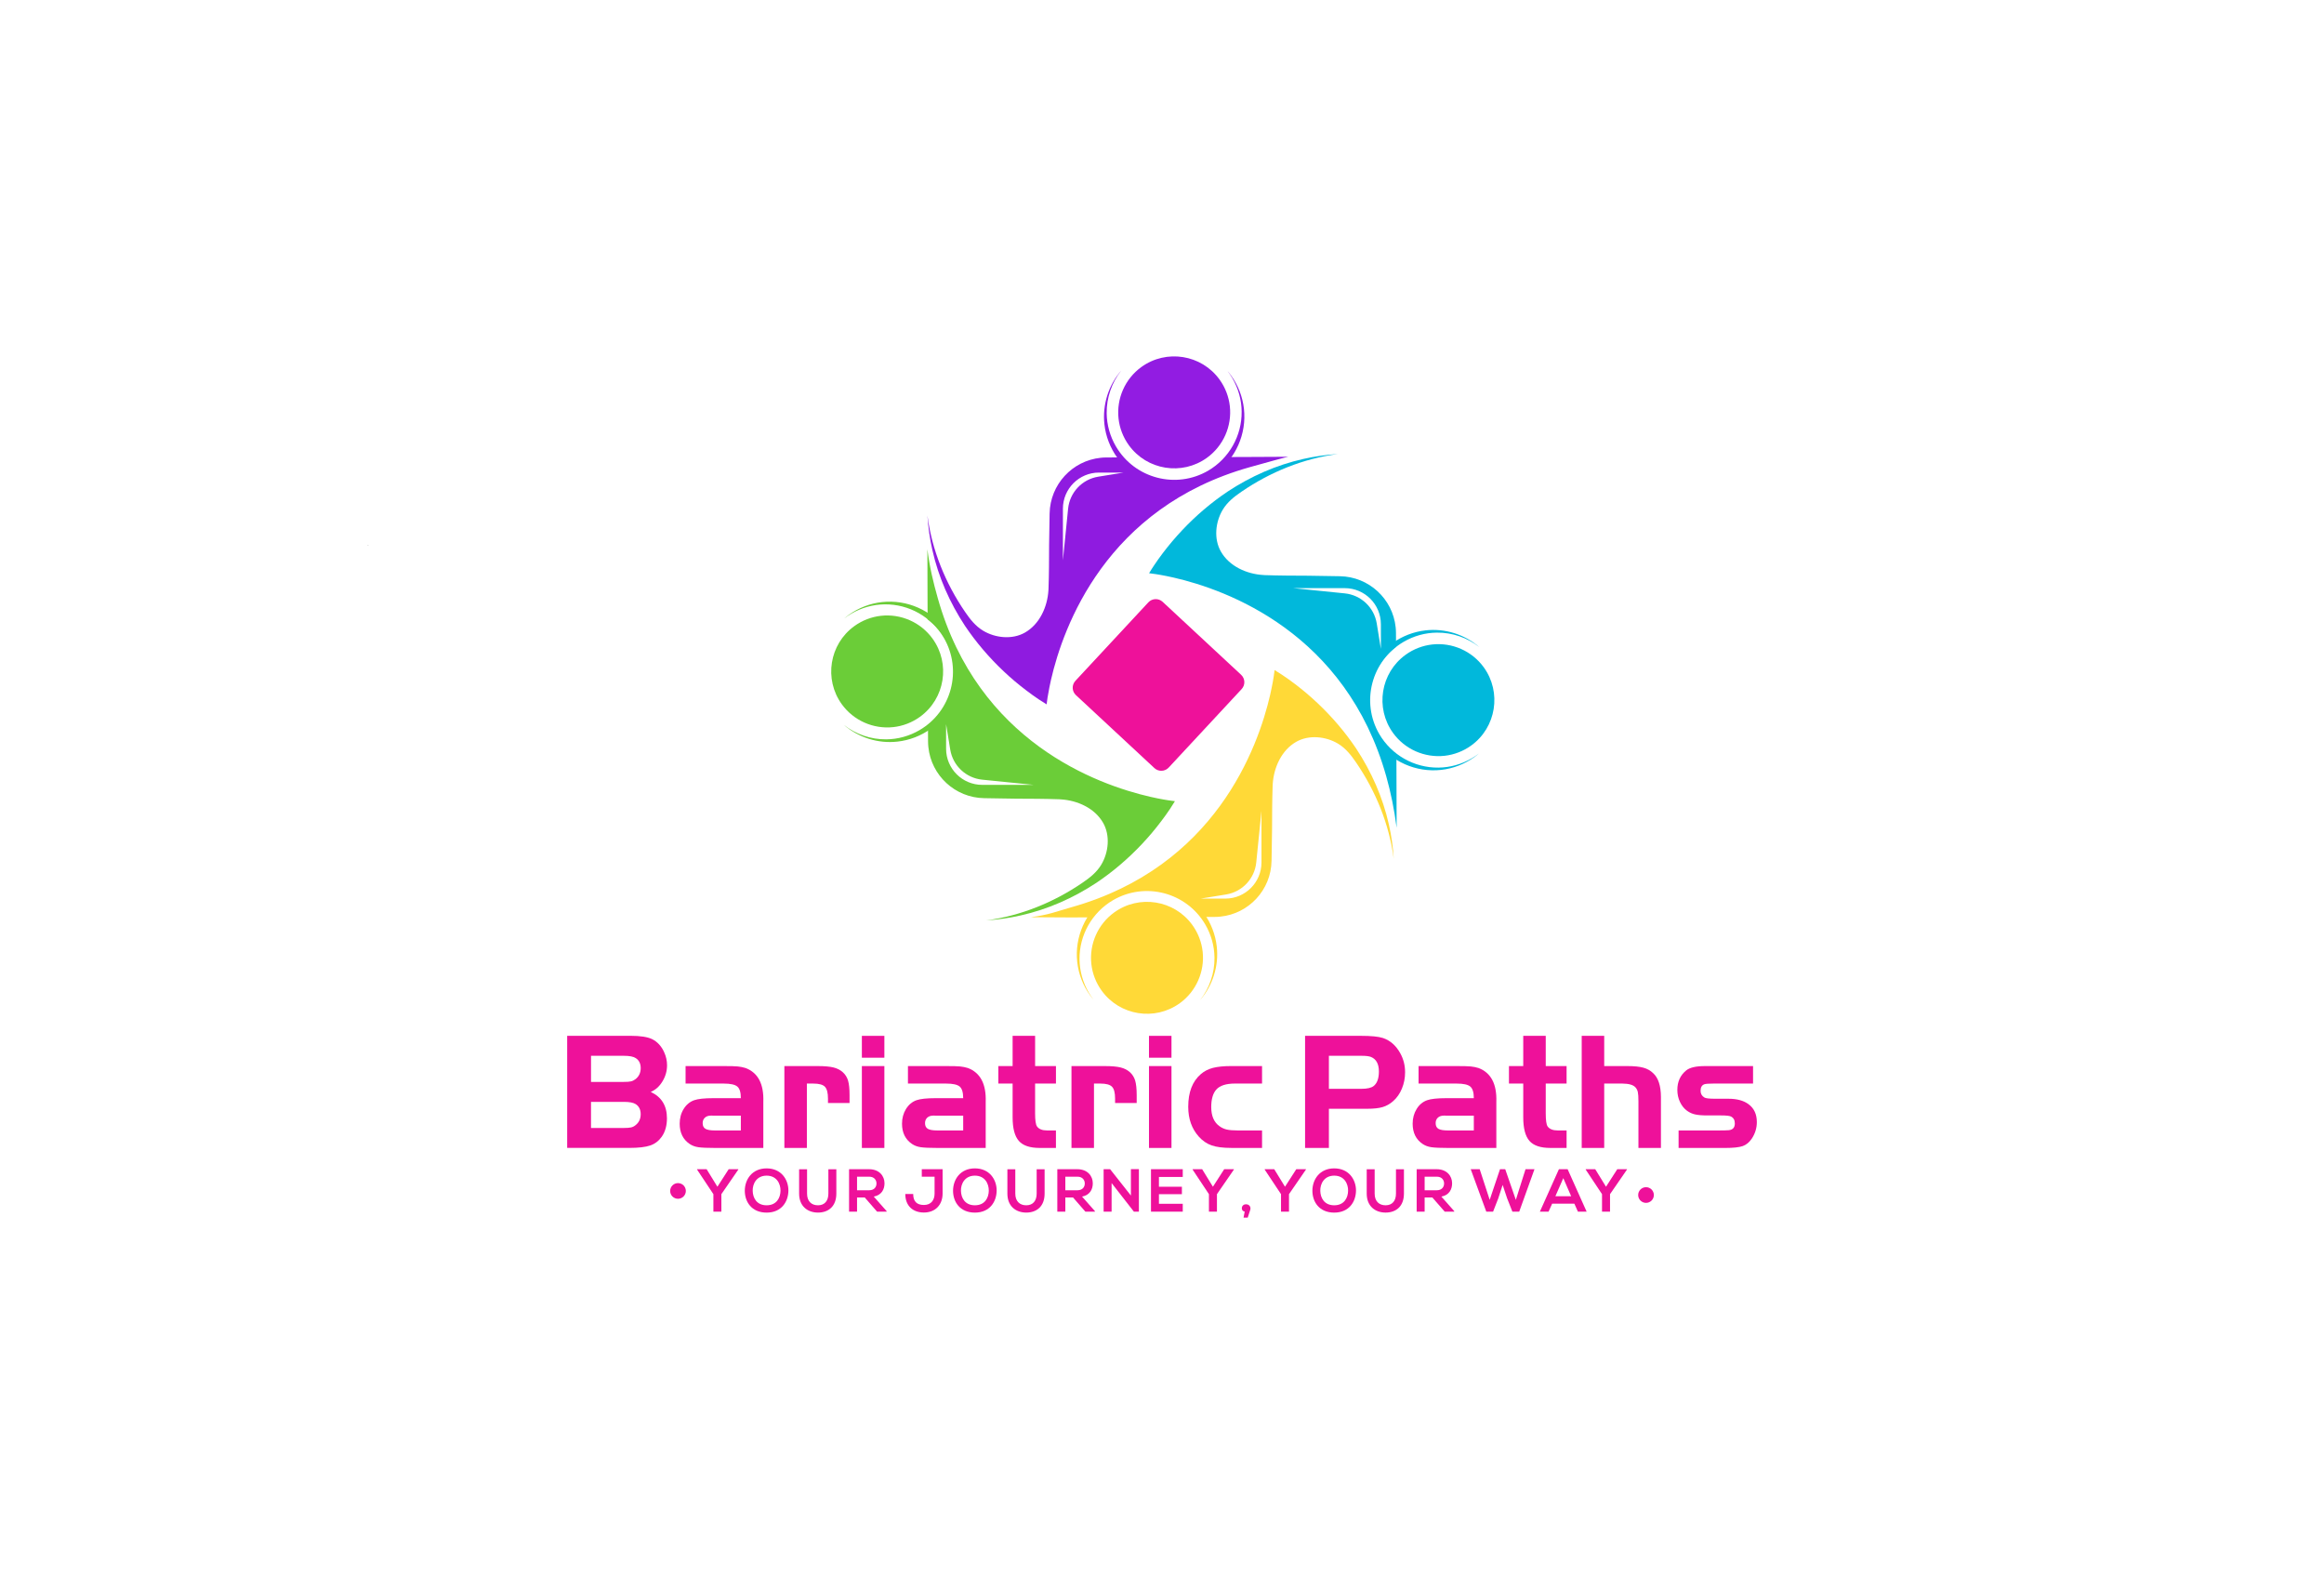 <?xml version="1.0" encoding="utf-8"?>
<!-- Generator: Adobe Illustrator 24.0.0, SVG Export Plug-In . SVG Version: 6.00 Build 0)  -->
<svg version="1.1" id="Layer_1" xmlns="http://www.w3.org/2000/svg" xmlns:xlink="http://www.w3.org/1999/xlink" x="0px" y="0px"
	 viewBox="0 0 1333.56 903.08" style="enable-background:new 0 0 1333.56 903.08;" xml:space="preserve">
<style type="text/css">
	.st0{fill:#8F1BE0;}
	.st1{fill:#FFD937;}
	.st2{fill:#01B8DB;}
	.st3{fill:#921CE2;}
	.st4{fill:#6BCD38;}
	.st5{fill:#EE119A;}
</style>
<polygon points="211.05,312.89 211.37,312.73 211.22,313.05 "/>
<path class="st0" d="M697.38,271.65c-17.99,13.02-43.23,8.98-56.23-9.01c-4.08-5.65-6.65-12.28-7.41-19.17
	c-1.25-11.27,2.35-22.43,9.61-30.82c-5.38,6.85-8.42,15.46-8.31,24.44c0.07,6.67,1.91,13.24,5.29,19.02
	c10.77,18.44,34.52,24.69,52.96,13.93c12.01-7.03,19.36-20.03,19.2-33.94c-0.07-6.67-1.91-13.24-5.29-19.04
	c-0.85-1.46-1.79-2.84-2.8-4.14c0.7,0.79,1.35,1.63,1.99,2.49c4.08,5.65,6.65,12.26,7.41,19.15
	C715.39,248.96,709.09,263.18,697.38,271.65z"/>
<path class="st1" d="M634.56,514.9c17.99-13.02,43.23-8.98,56.23,9.01c4.08,5.65,6.65,12.28,7.41,19.16
	c1.25,11.27-2.35,22.43-9.61,30.82c5.38-6.85,8.42-15.46,8.31-24.44c-0.07-6.67-1.91-13.24-5.29-19.02
	c-10.77-18.44-34.52-24.69-52.96-13.93c-12.01,7.03-19.36,20.03-19.2,33.94c0.07,6.67,1.91,13.24,5.29,19.04
	c0.85,1.46,1.79,2.84,2.8,4.14c-0.7-0.79-1.35-1.63-1.99-2.49c-4.08-5.65-6.65-12.26-7.41-19.15
	C616.55,537.58,622.86,523.37,634.56,514.9z"/>
<path class="st2" d="M789.89,425.31c-13.02-17.99-8.98-43.23,9.01-56.23c5.65-4.08,12.28-6.65,19.16-7.41
	c11.27-1.25,22.43,2.35,30.82,9.61c-6.85-5.38-15.46-8.42-24.44-8.31c-6.67,0.07-13.24,1.91-19.02,5.29
	c-18.44,10.77-24.69,34.52-13.93,52.96c7.03,12.01,20.03,19.36,33.94,19.2c6.67-0.07,13.24-1.91,19.04-5.29
	c1.46-0.85,2.84-1.79,4.14-2.8c-0.79,0.7-1.63,1.35-2.49,1.99c-5.65,4.08-12.26,6.65-19.15,7.41
	C812.57,443.32,798.36,437.01,789.89,425.31z"/>
<path d="M687.45,275.31c-0.38,0.25-0.75,0.49-1.13,0.74C686.69,275.81,687.07,275.56,687.45,275.31z"/>
<path d="M710.8,262.58c-0.69,0.31-1.38,0.62-2.07,0.94C709.42,263.2,710.11,262.89,710.8,262.58z"/>
<path d="M708.73,263.52c-1.63,0.75-3.23,1.52-4.8,2.31C705.51,265.04,707.11,264.28,708.73,263.52z"/>
<path d="M703.94,265.83c-0.98,0.49-1.94,0.99-2.9,1.5C702,266.83,702.96,266.32,703.94,265.83z"/>
<path class="st0" d="M717.67,262.18h-0.09l-12.66,0.05c-2.29,3.09-5.09,5.89-8.38,8.25c-2.91,2.1-6.07,3.78-9.36,5
	c-4.24,1.55-8.76,2.37-13.37,2.37c-12.17,0-23.7-5.73-30.98-15.41l-8.02,0.04c-1.08,0-2.17,0.05-3.22,0.18
	c-16.27,1.68-29.01,15.3-29.3,32.01l-0.29,18.12c-0.02,8.33-0.04,16.67-0.34,24.98c0,0.33-0.02,0.65-0.05,0.98
	c-0.6,9.43-5,19.35-13.46,24.19c-7.26,4.15-16.94,3.16-23.95-1.03c-4.41-2.64-7.55-6.61-10.4-10.8
	c-11.29-16.49-19.04-35.49-21.62-55.31c0.42,6.67,1.35,13.29,2.84,19.8c3.49,15.57,9.97,30.2,18.73,43.51
	c6.36,9.45,13.82,18.17,22.15,26.03c4.15,3.94,8.56,7.64,13.13,11.09c2.28,1.75,4.62,3.41,7.03,5.04c1.48,0.98,2.91,1.9,4.44,2.82
	c0.02,0.02,0.05,0.04,0.07,0.05c0-0.05,0.02-0.11,0.02-0.16c0.18-1.61,0.65-5.04,1.61-9.79c0.25-1.3,0.56-2.71,0.9-4.19
	c6.99-30.49,31.59-98.77,114.07-121.96c9.09-2.57,21.44-5.96,22.15-5.96L717.67,262.18z M630.19,273.5
	c-9.25,1.5-16.35,9.03-17.29,18.37l-2.98,29.61v-29.62c0-11.43,9.27-20.72,20.72-20.72h14.11L630.19,273.5z"/>
<path class="st3" d="M705.71,233.05c1.26,11.48-3.76,22.82-13.1,29.58c-14.35,10.38-34.48,7.16-44.86-7.2
	c-3.26-4.51-5.3-9.79-5.91-15.28c-1.26-11.48,3.76-22.82,13.1-29.58c14.35-10.38,34.48-7.16,44.86,7.2
	C703.06,222.27,705.1,227.56,705.71,233.05z"/>
<path class="st1" d="M796.95,472.98c-3.5-15.55-9.99-30.2-18.75-43.5c-6.36-9.46-13.82-18.19-22.15-26.05
	c-4.15-3.92-8.54-7.64-13.11-11.09c-2.29-1.75-4.64-3.41-7.04-5.02c-1.48-0.99-2.91-1.91-4.44-2.84c-0.02-0.02-0.04-0.04-0.07-0.04
	c0,0.04-0.02,0.09-0.02,0.16c-0.18,1.59-0.63,5.02-1.61,9.77c-0.25,1.3-0.56,2.71-0.89,4.19c-7.01,30.49-31.61,98.77-114.09,121.98
	c-9.09,2.56-12.84,4.35-23.39,5.71l22.9,0.13h0.07l12.66-0.05c2.29-3.09,5.09-5.87,8.38-8.25c6.67-4.82,14.52-7.37,22.74-7.37
	c12.14,0,23.66,5.74,30.96,15.41l8.04-0.04c1.07,0,2.15-0.05,3.2-0.18c16.27-1.68,29.03-15.3,29.3-32.01l0.29-18.12
	c0.02-8.33,0.05-16.67,0.34-24.98c0.02-0.33,0.04-0.65,0.05-0.98c0.6-9.41,5-19.35,13.46-24.19c7.26-4.15,16.94-3.16,23.97,1.03
	c4.41,2.64,7.53,6.61,10.39,10.8c11.29,16.49,19.04,35.49,21.62,55.31C799.37,486.11,798.41,479.48,796.95,472.98z M723.86,494.85
	c0,11.43-9.28,20.72-20.72,20.72h-14.13l14.56-2.37c9.27-1.5,16.35-9.05,17.29-18.37l3-29.61V494.85z"/>
<path class="st1" d="M626.24,553.1c-1.26-11.48,3.76-22.82,13.1-29.58c14.35-10.38,34.48-7.16,44.86,7.2
	c3.26,4.51,5.3,9.79,5.91,15.28c1.26,11.48-3.76,22.82-13.1,29.58c-14.35,10.38-34.48,7.16-44.86-7.2
	C628.88,563.87,626.84,558.59,626.24,553.1z"/>
<path class="st2" d="M801.33,445.97v-0.07l-0.04-12.7c-3.14-2.31-5.92-5.11-8.25-8.35c-6.09-8.42-8.53-18.68-6.88-28.92
	c1.61-9.97,6.88-18.77,14.92-24.8l-0.04-8.02c0-1.08-0.07-2.15-0.18-3.2c-1.7-16.28-15.3-29.03-32.03-29.3l-18.12-0.29
	c-8.33-0.02-16.67-0.05-24.98-0.34c-0.33-0.02-0.65-0.04-0.98-0.07c-9.41-0.58-19.35-4.99-24.17-13.44
	c-4.17-7.26-3.18-16.94,1.03-23.97c2.62-4.41,6.59-7.53,10.8-10.4c16.47-11.27,35.48-19.04,55.29-21.6
	c-6.65,0.4-13.28,1.35-19.8,2.82c-15.55,3.49-30.2,9.97-43.5,18.75c-9.45,6.34-18.19,13.8-26.03,22.13
	c-3.94,4.17-7.64,8.56-11.11,13.13c-1.75,2.29-3.41,4.64-5.02,7.04c-0.98,1.48-1.91,2.89-2.82,4.43c-0.02,0.02-0.04,0.05-0.05,0.09
	c0.05,0,0.09,0.02,0.16,0.02c1.59,0.18,5.02,0.63,9.77,1.59c1.32,0.27,2.71,0.58,4.19,0.9c30.51,6.99,98.77,31.61,121.98,114.07
	c2.56,9.1,4.59,18.91,5.94,29.46L801.33,445.97z M771.64,340.45l-29.59-3h29.61c11.45,0,20.72,9.28,20.72,20.72v14.13l-2.37-14.56
	C788.51,348.47,780.98,341.39,771.64,340.45z"/>
<path class="st2" d="M828.94,433.64c-11.48,1.26-22.82-3.76-29.58-13.1c-10.38-14.35-7.16-34.48,7.2-44.86
	c4.51-3.26,9.79-5.3,15.28-5.91c11.48-1.26,22.82,3.76,29.58,13.1c10.38,14.35,7.16,34.48-7.2,44.86
	C839.72,430.99,834.43,433.03,828.94,433.64z"/>
<path class="st4" d="M674.03,459.66c-1.61-0.18-5.04-0.63-9.79-1.59c-1.3-0.27-2.71-0.58-4.19-0.9
	c-30.49-6.99-98.77-31.61-121.96-114.07c-2.57-9.09-4.59-17.39-5.94-27.96l0.09,27.46v0.07l0.05,12.7c3.12,2.33,5.92,5.13,8.25,8.36
	c12.39,17.12,8.74,41.06-8.04,53.7l0.04,8.02c0,1.08,0.07,2.17,0.18,3.2c1.68,16.27,15.3,29.03,32.01,29.3l18.12,0.29
	c8.33,0.02,16.67,0.05,24.98,0.34c0.33,0.02,0.65,0.04,0.98,0.07c9.43,0.58,19.35,4.99,24.19,13.44c4.15,7.28,3.16,16.94-1.03,23.97
	c-2.62,4.41-6.61,7.55-10.8,10.4c-16.49,11.27-35.49,19.04-55.31,21.62c6.67-0.42,13.29-1.35,19.8-2.84
	c15.57-3.49,30.2-9.97,43.51-18.75c9.45-6.34,18.17-13.8,26.03-22.13c3.94-4.17,7.64-8.56,11.09-13.13
	c1.75-2.28,3.41-4.62,5.04-7.03c0.98-1.5,1.91-2.91,2.82-4.44c0.02-0.02,0.04-0.05,0.05-0.09
	C674.13,459.68,674.08,459.66,674.03,459.66z M563.61,450.32c-11.43,0-20.72-9.28-20.72-20.72V415.5l2.37,14.54
	c1.5,9.27,9.03,16.35,18.37,17.3l29.59,2.98H563.61z"/>
<path class="st4" d="M505.53,353.31c11.48-1.26,22.82,3.76,29.58,13.1c10.38,14.35,7.16,34.48-7.2,44.86
	c-4.51,3.26-9.79,5.3-15.28,5.91c-11.48,1.26-22.82-3.76-29.58-13.1c-10.38-14.35-7.16-34.48,7.2-44.86
	C494.75,355.96,500.04,353.92,505.53,353.31z"/>
<path class="st5" d="M662.42,440.69l-45.03-41.86c-2.35-2.18-2.48-5.85-0.3-8.2l41.86-45.03c2.18-2.35,5.85-2.48,8.2-0.3
	l45.03,41.86c2.35,2.18,2.48,5.85,0.3,8.2l-41.86,45.04C668.44,442.74,664.77,442.87,662.42,440.69z"/>
<path class="st4" d="M543.19,361.86c13.02,17.99,8.98,43.23-9.01,56.23c-5.65,4.08-12.28,6.65-19.17,7.41
	c-11.27,1.25-22.43-2.35-30.82-9.61c6.85,5.38,15.46,8.42,24.44,8.31c6.67-0.07,13.24-1.91,19.02-5.29
	c18.44-10.77,24.69-34.52,13.93-52.96c-7.03-12.01-20.03-19.36-33.94-19.2c-6.67,0.07-13.24,1.91-19.04,5.29
	c-1.46,0.85-2.84,1.79-4.14,2.8c0.79-0.7,1.63-1.35,2.49-1.99c5.65-4.08,12.26-6.65,19.15-7.41
	C520.5,343.86,534.72,350.16,543.19,361.86z"/>
<g>
	<path class="st5" d="M373.39,626.49c2.69-1.09,4.95-3.09,6.71-5.98c1.78-2.89,2.67-6,2.67-9.33c0-2.56-0.56-5.05-1.65-7.44
		c-1.55-3.45-3.82-5.96-6.84-7.49c-2.6-1.29-6.74-1.95-12.44-1.95h-36.38v64.32h35.58c5.35,0,9.36-0.47,12.09-1.4
		c2.71-0.93,4.91-2.62,6.62-5.05c1.98-2.84,2.96-6.34,2.96-10.56C382.71,634.4,379.6,629.37,373.39,626.49z M364.62,645.62
		c-0.78,0.64-1.64,1.05-2.55,1.25c-0.91,0.2-2.35,0.31-4.29,0.31h-18.65V632.2h18.94c3.13,0,5.38,0.44,6.73,1.31
		c1.89,1.24,2.84,3.15,2.84,5.76C367.64,641.97,366.62,644.09,364.62,645.62z M364.62,619.2c-0.82,0.62-1.67,1.04-2.56,1.24
		c-0.91,0.22-2.33,0.31-4.27,0.31h-18.65v-14.98h18.94c3.13,0,5.38,0.44,6.73,1.33c1.89,1.22,2.84,3.13,2.84,5.74
		C367.64,615.53,366.62,617.66,364.62,619.2z"/>
	<path class="st5" d="M427.85,612.79c-1.51-0.47-3.02-0.76-4.51-0.91c-1.49-0.15-4.18-0.22-8.07-0.22H393.4v10.04h21.87
		c3.89,0,6.51,0.58,7.84,1.73c1.35,1.15,2,3.36,2,6.65h-15.82c-5.13,0-8.78,0.4-10.98,1.18c-2.49,0.89-4.49,2.55-6.02,5.02
		c-1.53,2.47-2.27,5.29-2.27,8.45c0,5.18,1.91,9.07,5.74,11.64c1.42,0.95,3.05,1.56,4.93,1.84c1.85,0.29,5.24,0.44,10.09,0.44h27.23
		v-26.49C438.36,621.95,434.98,615.5,427.85,612.79z M425.11,648.6h-14.93c-2.55,0-4.35-0.33-5.4-0.95
		c-1.05-0.64-1.58-1.71-1.58-3.25c0-1.31,0.44-2.36,1.31-3.16c0.85-0.78,2.02-1.16,3.51-1.16l2.16,0.04h14.93V648.6z"/>
	<path class="st5" d="M486.65,620.04c-0.56-1.91-1.56-3.51-2.98-4.8c-1.44-1.33-3.24-2.24-5.38-2.78c-2.16-0.53-5.18-0.8-9.07-0.8
		h-19.13v46.98H463v-36.94h3.73c3.22,0,5.44,0.6,6.62,1.82c1.16,1.2,1.76,3.47,1.76,6.8v2.55h12.38v-4.56
		C487.49,624.71,487.21,621.97,486.65,620.04z"/>
	<path class="st5" d="M494.56,594.32v12.54h12.91v-12.54H494.56z M494.56,611.66v46.98h12.91v-46.98H494.56z"/>
	<path class="st5" d="M555.43,612.79c-1.51-0.47-3-0.76-4.49-0.91c-1.49-0.15-4.18-0.22-8.09-0.22h-21.85v10.04h21.85
		c3.91,0,6.51,0.58,7.85,1.73c1.33,1.15,2,3.36,2,6.65h-15.83c-5.11,0-8.78,0.4-10.98,1.18c-2.47,0.89-4.47,2.55-6,5.02
		c-1.53,2.47-2.29,5.29-2.29,8.45c0,5.18,1.93,9.07,5.75,11.64c1.42,0.95,3.05,1.56,4.93,1.84c1.87,0.29,5.24,0.44,10.11,0.44h27.23
		v-26.49C565.95,621.95,562.55,615.5,555.43,612.79z M552.7,648.6h-14.94c-2.55,0-4.33-0.33-5.38-0.95
		c-1.05-0.64-1.58-1.71-1.58-3.25c0-1.31,0.44-2.36,1.29-3.16c0.87-0.78,2.04-1.16,3.51-1.16l2.16,0.04h14.94V648.6z"/>
	<path class="st5" d="M605.93,621.69v-10.04h-11.96v-17.34h-12.91v17.34h-8.2v10.04h8.2v19.33c0,6.34,1.18,10.85,3.56,13.56
		c2.36,2.71,6.34,4.05,11.94,4.05h9.36V648.6h-5.09c-2.76,0-4.69-0.78-5.78-2.31c-0.73-1.04-1.09-3.55-1.09-7.54v-17.05H605.93z"/>
	<path class="st5" d="M651.4,620.04c-0.56-1.91-1.56-3.51-2.96-4.8c-1.45-1.33-3.25-2.24-5.4-2.78c-2.15-0.53-5.18-0.8-9.07-0.8
		h-19.13v46.98h12.91v-36.94h3.73c3.24,0,5.44,0.6,6.62,1.82c1.18,1.2,1.76,3.47,1.76,6.8v2.55h12.4v-4.56
		C652.25,624.71,651.96,621.97,651.4,620.04z"/>
	<path class="st5" d="M659.31,594.32v12.54h12.91v-12.54H659.31z M659.31,611.66v46.98h12.91v-46.98H659.31z"/>
	<path class="st5" d="M708.68,621.69h15.51v-10.04h-17.67c-4.31,0-7.8,0.36-10.51,1.05c-2.71,0.71-5,1.89-6.93,3.56
		c-4.84,4.15-7.25,10.4-7.25,18.74c0,6.93,2.02,12.62,6.04,17.11c2.16,2.42,4.64,4.11,7.4,5.07c2.76,0.95,6.51,1.44,11.25,1.44
		h17.67V648.6h-13.94c-2.71,0-4.82-0.18-6.33-0.53c-1.49-0.35-2.89-0.98-4.18-1.93c-3.15-2.25-4.71-5.93-4.71-10.98
		c0-4.45,0.95-7.78,2.87-9.98C699.94,622.86,703.54,621.69,708.68,621.69z"/>
	<path class="st5" d="M803.53,604.35c-2.45-4.45-5.78-7.38-9.98-8.8c-2.55-0.82-6.74-1.24-12.58-1.24h-32.09v64.32h13.67v-22.47h22
		c3.73,0,6.69-0.33,8.85-0.98c2.16-0.64,4.2-1.78,6.07-3.45c2.15-1.89,3.8-4.29,5-7.2c1.2-2.93,1.8-6.02,1.8-9.29
		C806.28,611.28,805.35,607.66,803.53,604.35z M788.22,623.11c-1.35,1.07-3.69,1.6-7.02,1.6h-18.65v-18.94h18.93
		c2.36,0,4.09,0.22,5.2,0.65c3.04,1.24,4.56,4.02,4.56,8.34C791.24,618.73,790.24,621.51,788.22,623.11z"/>
	<path class="st5" d="M848.44,612.79c-1.51-0.47-3.02-0.76-4.51-0.91c-1.49-0.15-4.18-0.22-8.07-0.22H814v10.04h21.85
		c3.89,0,6.51,0.58,7.84,1.73c1.35,1.15,2.02,3.36,2.02,6.65h-15.83c-5.13,0-8.78,0.4-10.98,1.18c-2.47,0.89-4.49,2.55-6,5.02
		c-1.53,2.47-2.29,5.29-2.29,8.45c0,5.18,1.91,9.07,5.75,11.64c1.42,0.95,3.05,1.56,4.93,1.84c1.87,0.29,5.24,0.44,10.11,0.44h27.23
		v-26.49C858.96,621.95,855.56,615.5,848.44,612.79z M845.71,648.6h-14.94c-2.55,0-4.35-0.33-5.4-0.95
		c-1.04-0.64-1.56-1.71-1.56-3.25c0-1.31,0.42-2.36,1.29-3.16c0.85-0.78,2.04-1.16,3.51-1.16l2.16,0.04h14.94V648.6z"/>
	<path class="st5" d="M898.94,621.69v-10.04h-11.96v-17.34h-12.91v17.34h-8.2v10.04h8.2v19.33c0,6.34,1.18,10.85,3.55,13.56
		c2.38,2.71,6.36,4.05,11.94,4.05h9.38V648.6h-5.09c-2.76,0-4.69-0.78-5.8-2.31c-0.71-1.04-1.07-3.55-1.07-7.54v-17.05H898.94z"/>
	<path class="st5" d="M948.65,615.77c-1.55-1.51-3.42-2.58-5.65-3.18c-2.24-0.62-5.29-0.93-9.18-0.93h-13.29v-17.34h-12.91v64.32
		h12.91v-36.94h10.51c3.64,0.04,6.11,0.75,7.38,2.13c0.69,0.75,1.16,1.65,1.4,2.73c0.24,1.07,0.35,2.85,0.35,5.36v26.73h12.91
		v-29.27C953.05,623,951.57,618.46,948.65,615.77z"/>
	<path class="st5" d="M1003.39,633.57c-2.82-2.11-6.67-3.16-11.54-3.16h-7.64c-3.42,0-5.51-0.24-6.25-0.75
		c-1.42-0.87-2.13-2.15-2.13-3.82c0-2,0.75-3.27,2.22-3.76c0.73-0.25,2.38-0.38,5-0.38h22.89v-10.04h-27.6
		c-5.09,0-8.65,0.82-10.71,2.45c-3.42,2.76-5.13,6.49-5.13,11.22c0,2.47,0.49,4.78,1.51,6.93c1,2.13,2.36,3.82,4.09,5.07
		c1.42,1.02,2.95,1.71,4.6,2.07c1.65,0.38,4,0.58,7.04,0.58h7.82c2.96,0,4.84,0.2,5.65,0.6c1.51,0.73,2.27,2.05,2.27,4
		c0,2.33-1.15,3.62-3.44,3.87c-1.04,0.09-3,0.15-5.85,0.15h-22.98v10.04h26.71c4.71,0,8.09-0.36,10.13-1.09
		c2.04-0.73,3.78-2.18,5.24-4.38c1.87-2.85,2.82-5.98,2.82-9.38C1008.1,639.29,1006.53,635.89,1003.39,633.57z"/>
</g>
<g>
	<g>
		<g>
			<g>
				<g>
					<path class="st5" d="M418.13,670.84l-6.47,10.05l-6.18-10.05H400v0.22l9.36,14.09v10.05h4.58v-10.05l9.71-14.09v-0.22H418.13z"
						/>
				</g>
			</g>
			<g>
				<g>
					<path class="st5" d="M439.91,670.36c-8.42,0-12.53,6.44-12.53,12.84s3.96,12.54,12.53,12.54c8.54,0,12.42-6.29,12.49-12.58
						C452.45,676.8,448.29,670.36,439.91,670.36z M439.91,691.54c-5.75,0-7.91-4.27-8-8.27c-0.11-4.11,2.25-8.74,8-8.74
						c5.73,0,8.04,4.6,7.96,8.71C447.8,687.23,445.64,691.54,439.91,691.54z"/>
				</g>
			</g>
			<g>
				<g>
					<path class="st5" d="M475.34,670.87v13.96c0,4.16-2.15,6.71-5.94,6.71c-3.8,0-6.29-2.33-6.29-6.71v-13.96h-4.56v13.96
						c0,7.33,4.98,10.89,10.82,10.89c6.13,0,10.54-3.69,10.54-10.89v-13.96H475.34z"/>
				</g>
			</g>
			<g>
				<g>
					<path class="st5" d="M501.39,686.56c4.64-0.93,6.16-4.31,6.16-7.65c0-4.2-3.04-8.04-8.76-8.07c-3.87,0-7.73-0.02-11.58-0.02
						v24.38h4.58v-8.14h4.42l7.09,8.14h5.47v-0.31L501.39,686.56z M491.79,682.91v-7.78h7c2.87,0,4.16,1.95,4.16,3.89
						c0,1.95-1.25,3.89-4.16,3.89H491.79z"/>
				</g>
			</g>
			<g>
				<g>
					<path class="st5" d="M528.94,670.84v4.29h7.34v9.67c0,3.69-1.95,6.56-6.13,6.56c-4.13,0-6.14-2.11-6.14-6.29h-4.53
						c0,6.89,4.45,10.62,10.67,10.62c6.73,0,10.73-4.6,10.73-10.89v-13.96H528.94z"/>
				</g>
			</g>
			<g>
				<g>
					<path class="st5" d="M559.41,670.36c-8.42,0-12.53,6.44-12.53,12.84s3.98,12.54,12.53,12.54c8.56,0,12.42-6.29,12.49-12.58
						C571.97,676.8,567.79,670.36,559.41,670.36z M559.41,691.54c-5.73,0-7.89-4.27-8-8.27c-0.11-4.11,2.27-8.74,8-8.74
						c5.75,0,8.04,4.6,7.98,8.71C567.32,687.23,565.15,691.54,559.41,691.54z"/>
				</g>
			</g>
			<g>
				<g>
					<path class="st5" d="M594.86,670.87v13.96c0,4.16-2.16,6.71-5.95,6.71c-3.8,0-6.31-2.33-6.31-6.71v-13.96h-4.54v13.96
						c0,7.33,4.96,10.89,10.82,10.89c6.13,0,10.54-3.69,10.54-10.89v-13.96H594.86z"/>
				</g>
			</g>
			<g>
				<g>
					<path class="st5" d="M620.91,686.56c4.62-0.93,6.16-4.31,6.16-7.65c0-4.2-3.04-8.04-8.78-8.07c-3.85,0-7.71-0.02-11.58-0.02
						v24.38h4.6v-8.14h4.42l7.09,8.14h5.47v-0.31L620.91,686.56z M611.31,682.91v-7.78h6.98c2.89,0,4.18,1.95,4.18,3.89
						c0,1.95-1.25,3.89-4.18,3.89H611.31z"/>
				</g>
			</g>
			<g>
				<g>
					<path class="st5" d="M648.94,670.82v15.13l-11.93-15.11h-3.73v24.36h4.58v-16.42l12.82,16.45v-0.04h2.84v-24.38H648.94z"/>
				</g>
			</g>
			<g>
				<g>
					<path class="st5" d="M678.69,675.29v-4.45h-18.23v24.36h18.23v-4.53h-13.67v-5.49h13.18v-4.29h-13.18v-5.6H678.69z"/>
				</g>
			</g>
			<g>
				<g>
					<path class="st5" d="M702.47,670.84L696,680.89l-6.18-10.05h-5.47v0.22l9.36,14.09v10.05h4.6v-10.05l9.71-14.09v-0.22H702.47z"
						/>
				</g>
			</g>
			<g>
				<g>
					<path class="st5" d="M712.59,693.29c0,1.07,0.65,1.69,1.64,1.87l-0.65,3.44h2.4c1.6-4.89,1.56-4.8,1.56-5.22
						C717.54,690.22,712.59,690.09,712.59,693.29z"/>
				</g>
			</g>
			<g>
				<g>
					<path class="st5" d="M743.83,670.84l-6.47,10.05l-6.18-10.05h-5.47v0.22l9.36,14.09v10.05h4.58v-10.05l9.71-14.09v-0.22H743.83
						z"/>
				</g>
			</g>
			<g>
				<g>
					<path class="st5" d="M765.61,670.36c-8.42,0-12.53,6.44-12.53,12.84s3.96,12.54,12.53,12.54c8.54,0,12.42-6.29,12.49-12.58
						C778.15,676.8,773.99,670.36,765.61,670.36z M765.61,691.54c-5.74,0-7.91-4.27-8-8.27c-0.11-4.11,2.25-8.74,8-8.74
						c5.73,0,8.04,4.6,7.96,8.71C773.5,687.23,771.33,691.54,765.61,691.54z"/>
				</g>
			</g>
			<g>
				<g>
					<path class="st5" d="M801.04,670.87v13.96c0,4.16-2.15,6.71-5.94,6.71c-3.78,0-6.29-2.33-6.29-6.71v-13.96h-4.56v13.96
						c0,7.33,4.98,10.89,10.82,10.89c6.13,0,10.54-3.69,10.54-10.89v-13.96H801.04z"/>
				</g>
			</g>
			<g>
				<g>
					<path class="st5" d="M827.09,686.56c4.64-0.93,6.16-4.31,6.16-7.65c0-4.2-3.04-8.04-8.76-8.07c-3.87,0-7.73-0.02-11.58-0.02
						v24.38h4.58v-8.14h4.42l7.11,8.14h5.45v-0.31L827.09,686.56z M817.49,682.91v-7.78h7c2.89,0,4.16,1.95,4.16,3.89
						c0,1.95-1.25,3.89-4.16,3.89H817.49z"/>
				</g>
			</g>
			<g>
				<g>
					<path class="st5" d="M875.38,670.84l-5.56,17.58l-6.09-17.58h-3l-5.91,17.58l-5.74-17.58h-5.15l8.94,24.36h3.89l2.96-7.58
						l2.53-7.76l2.58,7.69l3.02,7.65h3.91l8.76-24.36H875.38z"/>
				</g>
			</g>
			<g>
				<g>
					<path class="st5" d="M899.54,670.84h-5l-10.93,24.36h4.98l2.07-4.6h12.74l2.05,4.6h5L899.54,670.84z M892.52,686.33l4.53-10.36
						l4.51,10.36H892.52z"/>
				</g>
			</g>
			<g>
				<g>
					<path class="st5" d="M928.03,670.84l-6.47,10.05l-6.18-10.05h-5.47v0.22l9.36,14.09v10.05h4.6v-10.05l9.71-14.09v-0.22H928.03z
						"/>
				</g>
			</g>
		</g>
		<g>
			<g>
				<path class="st5" d="M393.55,683.31c0,2.48-2.01,4.49-4.5,4.49s-4.5-2.01-4.5-4.49c0-2.48,2.01-4.5,4.5-4.5
					S393.55,680.83,393.55,683.31z"/>
				<circle class="st5" cx="944.52" cy="685.65" r="4.5"/>
			</g>
		</g>
	</g>
</g>
</svg>
